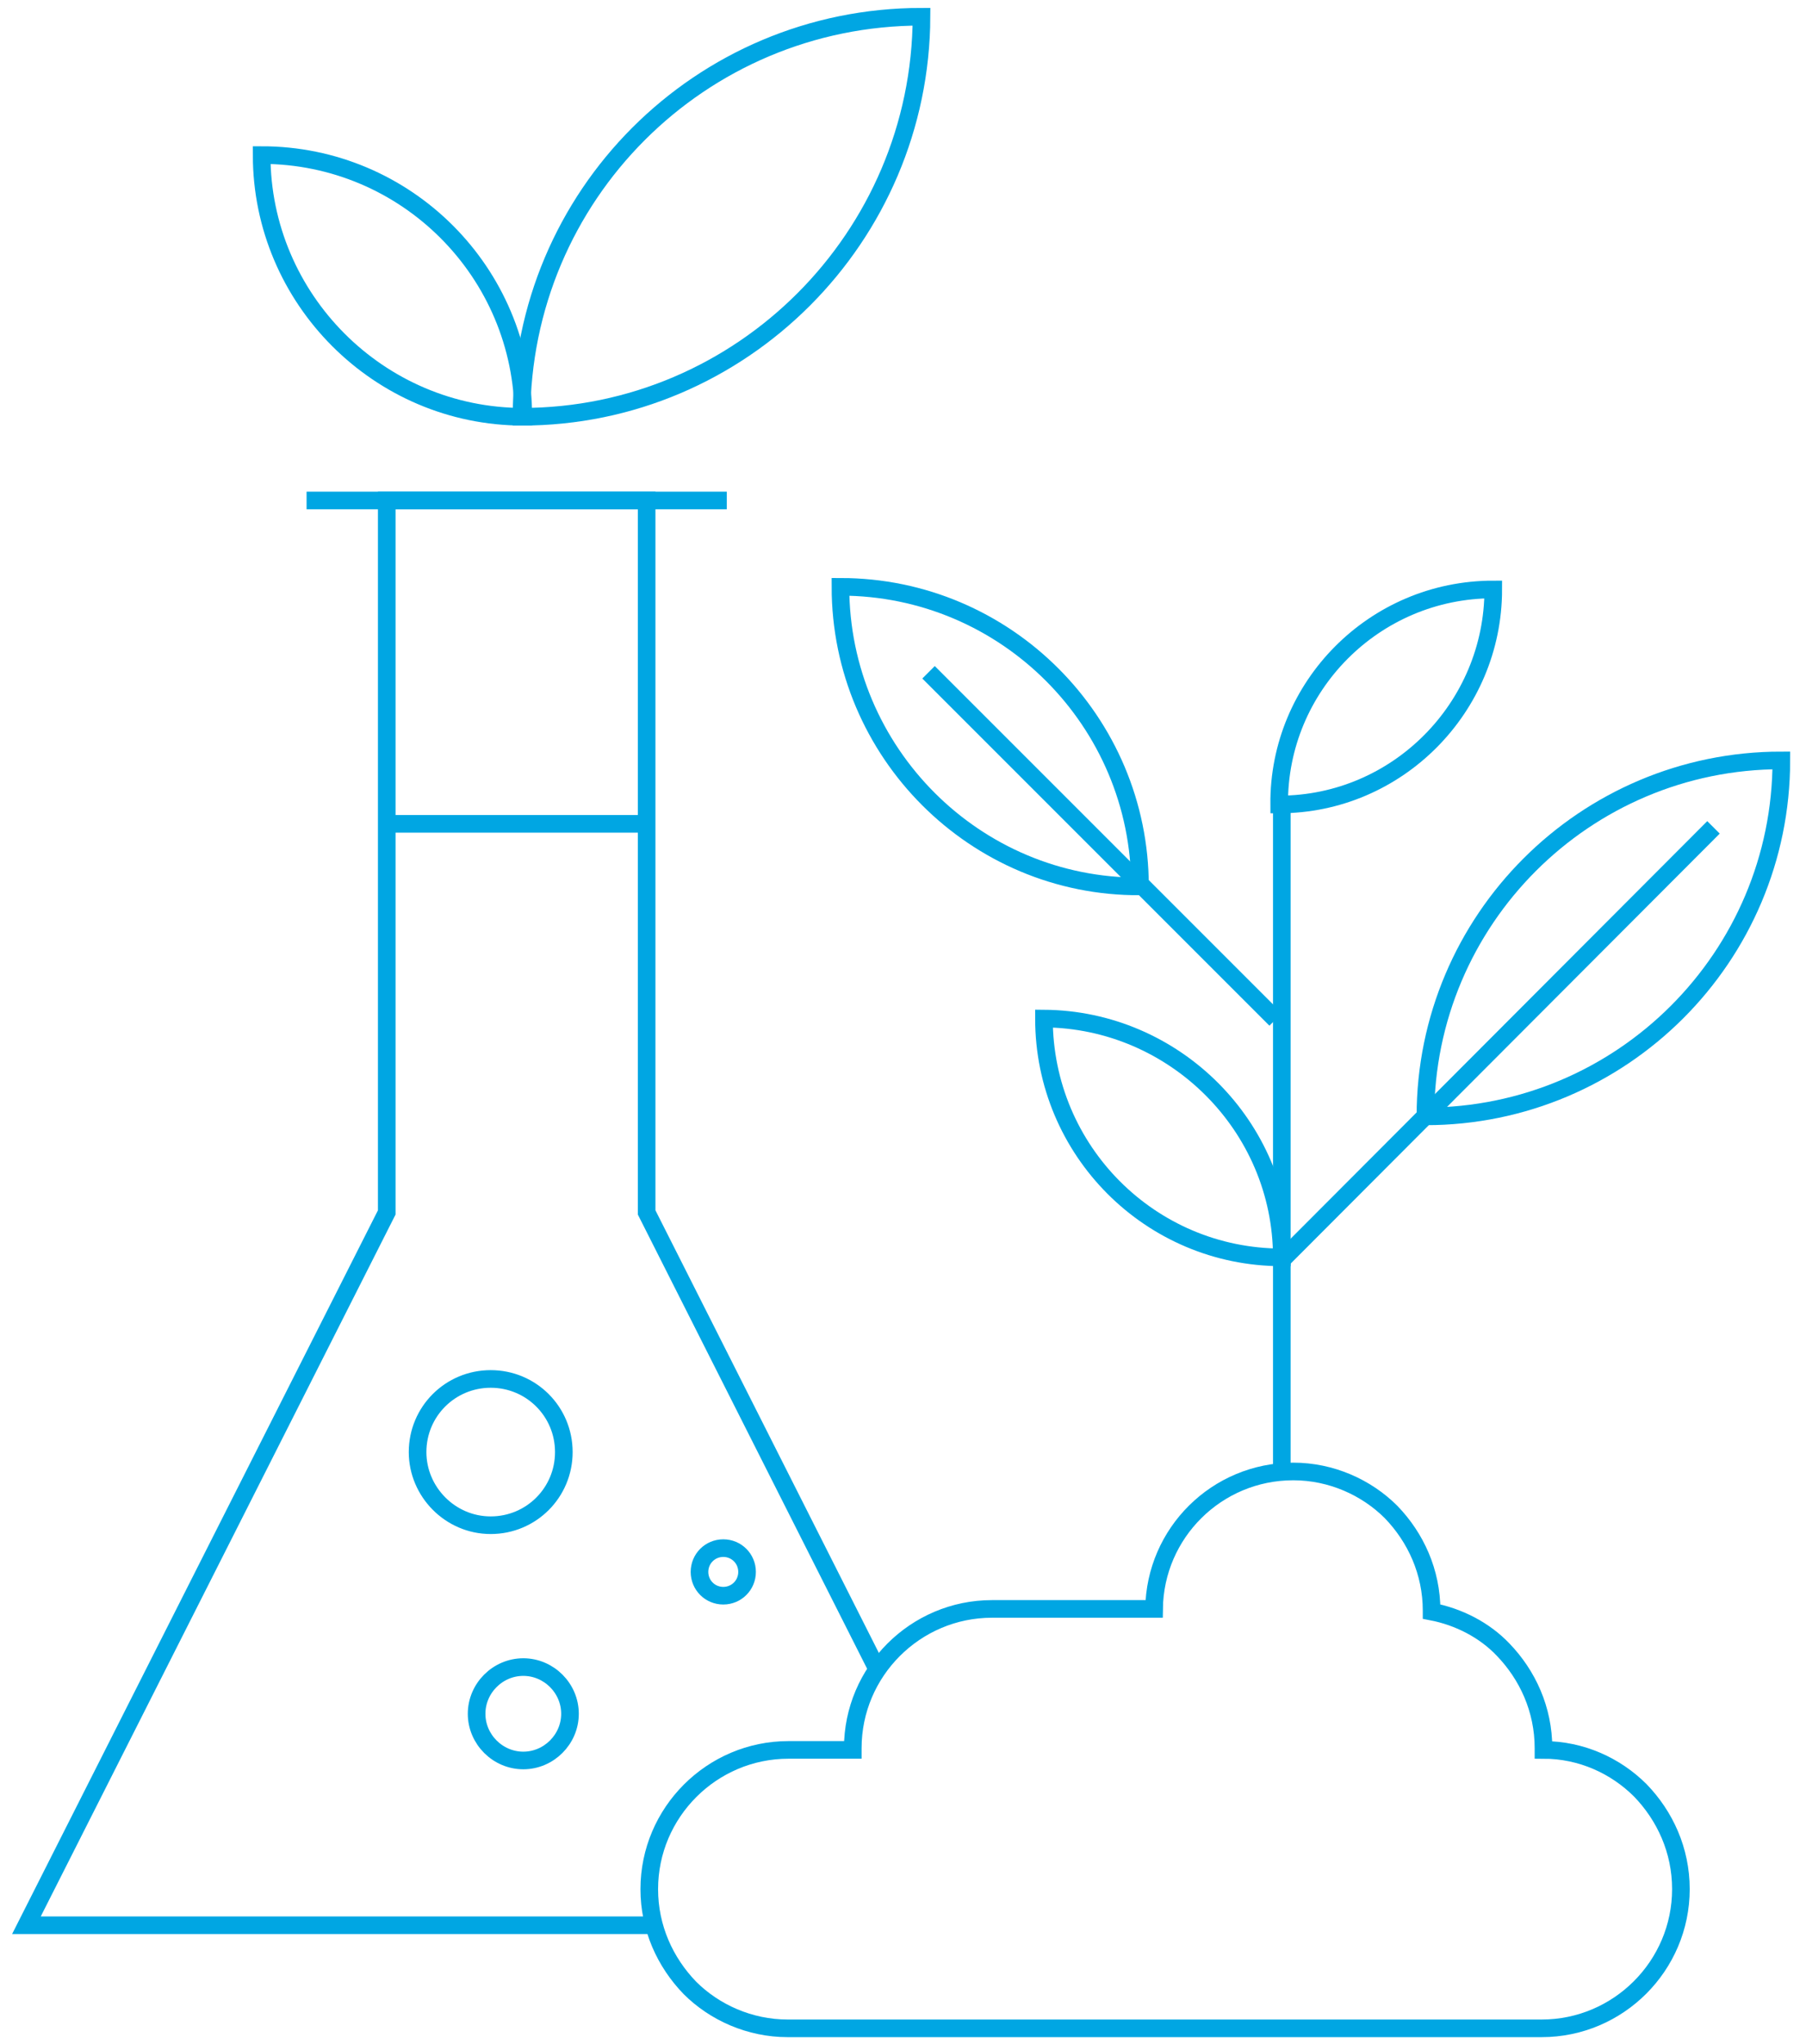 <?xml version="1.0" encoding="UTF-8"?> <!-- Generator: Adobe Illustrator 27.1.1, SVG Export Plug-In . SVG Version: 6.00 Build 0) --> <svg xmlns="http://www.w3.org/2000/svg" xmlns:xlink="http://www.w3.org/1999/xlink" id="Layer_1" x="0px" y="0px" viewBox="0 0 205 232" style="enable-background:new 0 0 205 232;" xml:space="preserve"> <style type="text/css"> .st0{fill:none;} .st1{fill:none;stroke:#00A6E3;stroke-width:2;stroke-miterlimit:10;} </style> <rect x="2.5" y="1.5" class="st0" width="200" height="229"></rect> <g> <path class="st1" d="M99.4,189.1l-26-51.5V56.8H58.6H43.9v80.8L3,218.5h71.4"></path> <path class="st1" d="M34.8,56.8h47.7"></path> <path class="st1" d="M43.6,93.5h29.5"></path> <path class="st1" d="M190.8,214.4c0,8.7-7.1,15.8-15.8,15.8H89.4c-4.3,0-8.3-1.8-11.1-4.6c-2.8-2.9-4.6-6.8-4.6-11.2 c0-8.7,7.1-15.8,15.8-15.8h7.3v-0.2c0-8.7,7.1-15.8,15.8-15.8H131c0.1-8.6,7.1-15.6,15.8-15.6c4.3,0,8.3,1.8,11.1,4.6 c2.8,2.9,4.6,6.8,4.6,11.2v0.1c3.1,0.6,6,2.1,8.1,4.3c2.8,2.9,4.6,6.8,4.6,11.2v0.2c4.3,0,8.2,1.8,11,4.6 C189,206.1,190.8,210,190.8,214.4L190.8,214.4z"></path> <path class="st1" d="M145.5,166.4V91"></path> <path class="st1" d="M105.4,76.3l39.4,39.4"></path> <path class="st1" d="M145.5,143l49-49.1"></path> <path class="st1" d="M29.7,17.6c16.4,0,29.7,13.3,29.7,29.7C43,47.3,29.7,33.9,29.7,17.6L29.7,17.6z"></path> <path class="st1" d="M59.2,47.3c0-25.1,20.3-45.4,45.4-45.4C104.5,26.9,84.2,47.3,59.2,47.3z"></path> <path class="st1" d="M95.4,66.6c18.8,0,34,15.3,34,34C110.7,100.7,95.4,85.4,95.4,66.6L95.4,66.6z"></path> <path class="st1" d="M161.8,126.7c0-22.3,18.1-40.4,40.4-40.4C202.2,108.6,184.1,126.7,161.8,126.7L161.8,126.7z"></path> <path class="st1" d="M169.5,66.9c0,13.4-10.9,24.4-24.3,24.4C145.1,77.9,156,66.9,169.5,66.9L169.5,66.9z"></path> <path class="st1" d="M145.5,142.7c-14.9,0-27-12.1-27-27.1C133.3,115.7,145.5,127.8,145.5,142.7z"></path> <path class="st1" d="M59.4,199.8c2.9,0,5.3-2.4,5.3-5.3c0-2.9-2.4-5.3-5.3-5.3s-5.3,2.4-5.3,5.3C54.1,197.4,56.5,199.8,59.4,199.8z "></path> <path class="st1" d="M82.1,181.1c1.5,0,2.7-1.2,2.7-2.7c0-1.5-1.2-2.7-2.7-2.7s-2.7,1.2-2.7,2.7C79.4,179.9,80.6,181.1,82.1,181.1z "></path> <path class="st1" d="M55.7,173.1c4.6,0,8.3-3.7,8.3-8.3c0-4.6-3.7-8.3-8.3-8.3s-8.3,3.7-8.3,8.3C47.4,169.3,51.1,173.1,55.7,173.1z "></path> </g> </svg> 